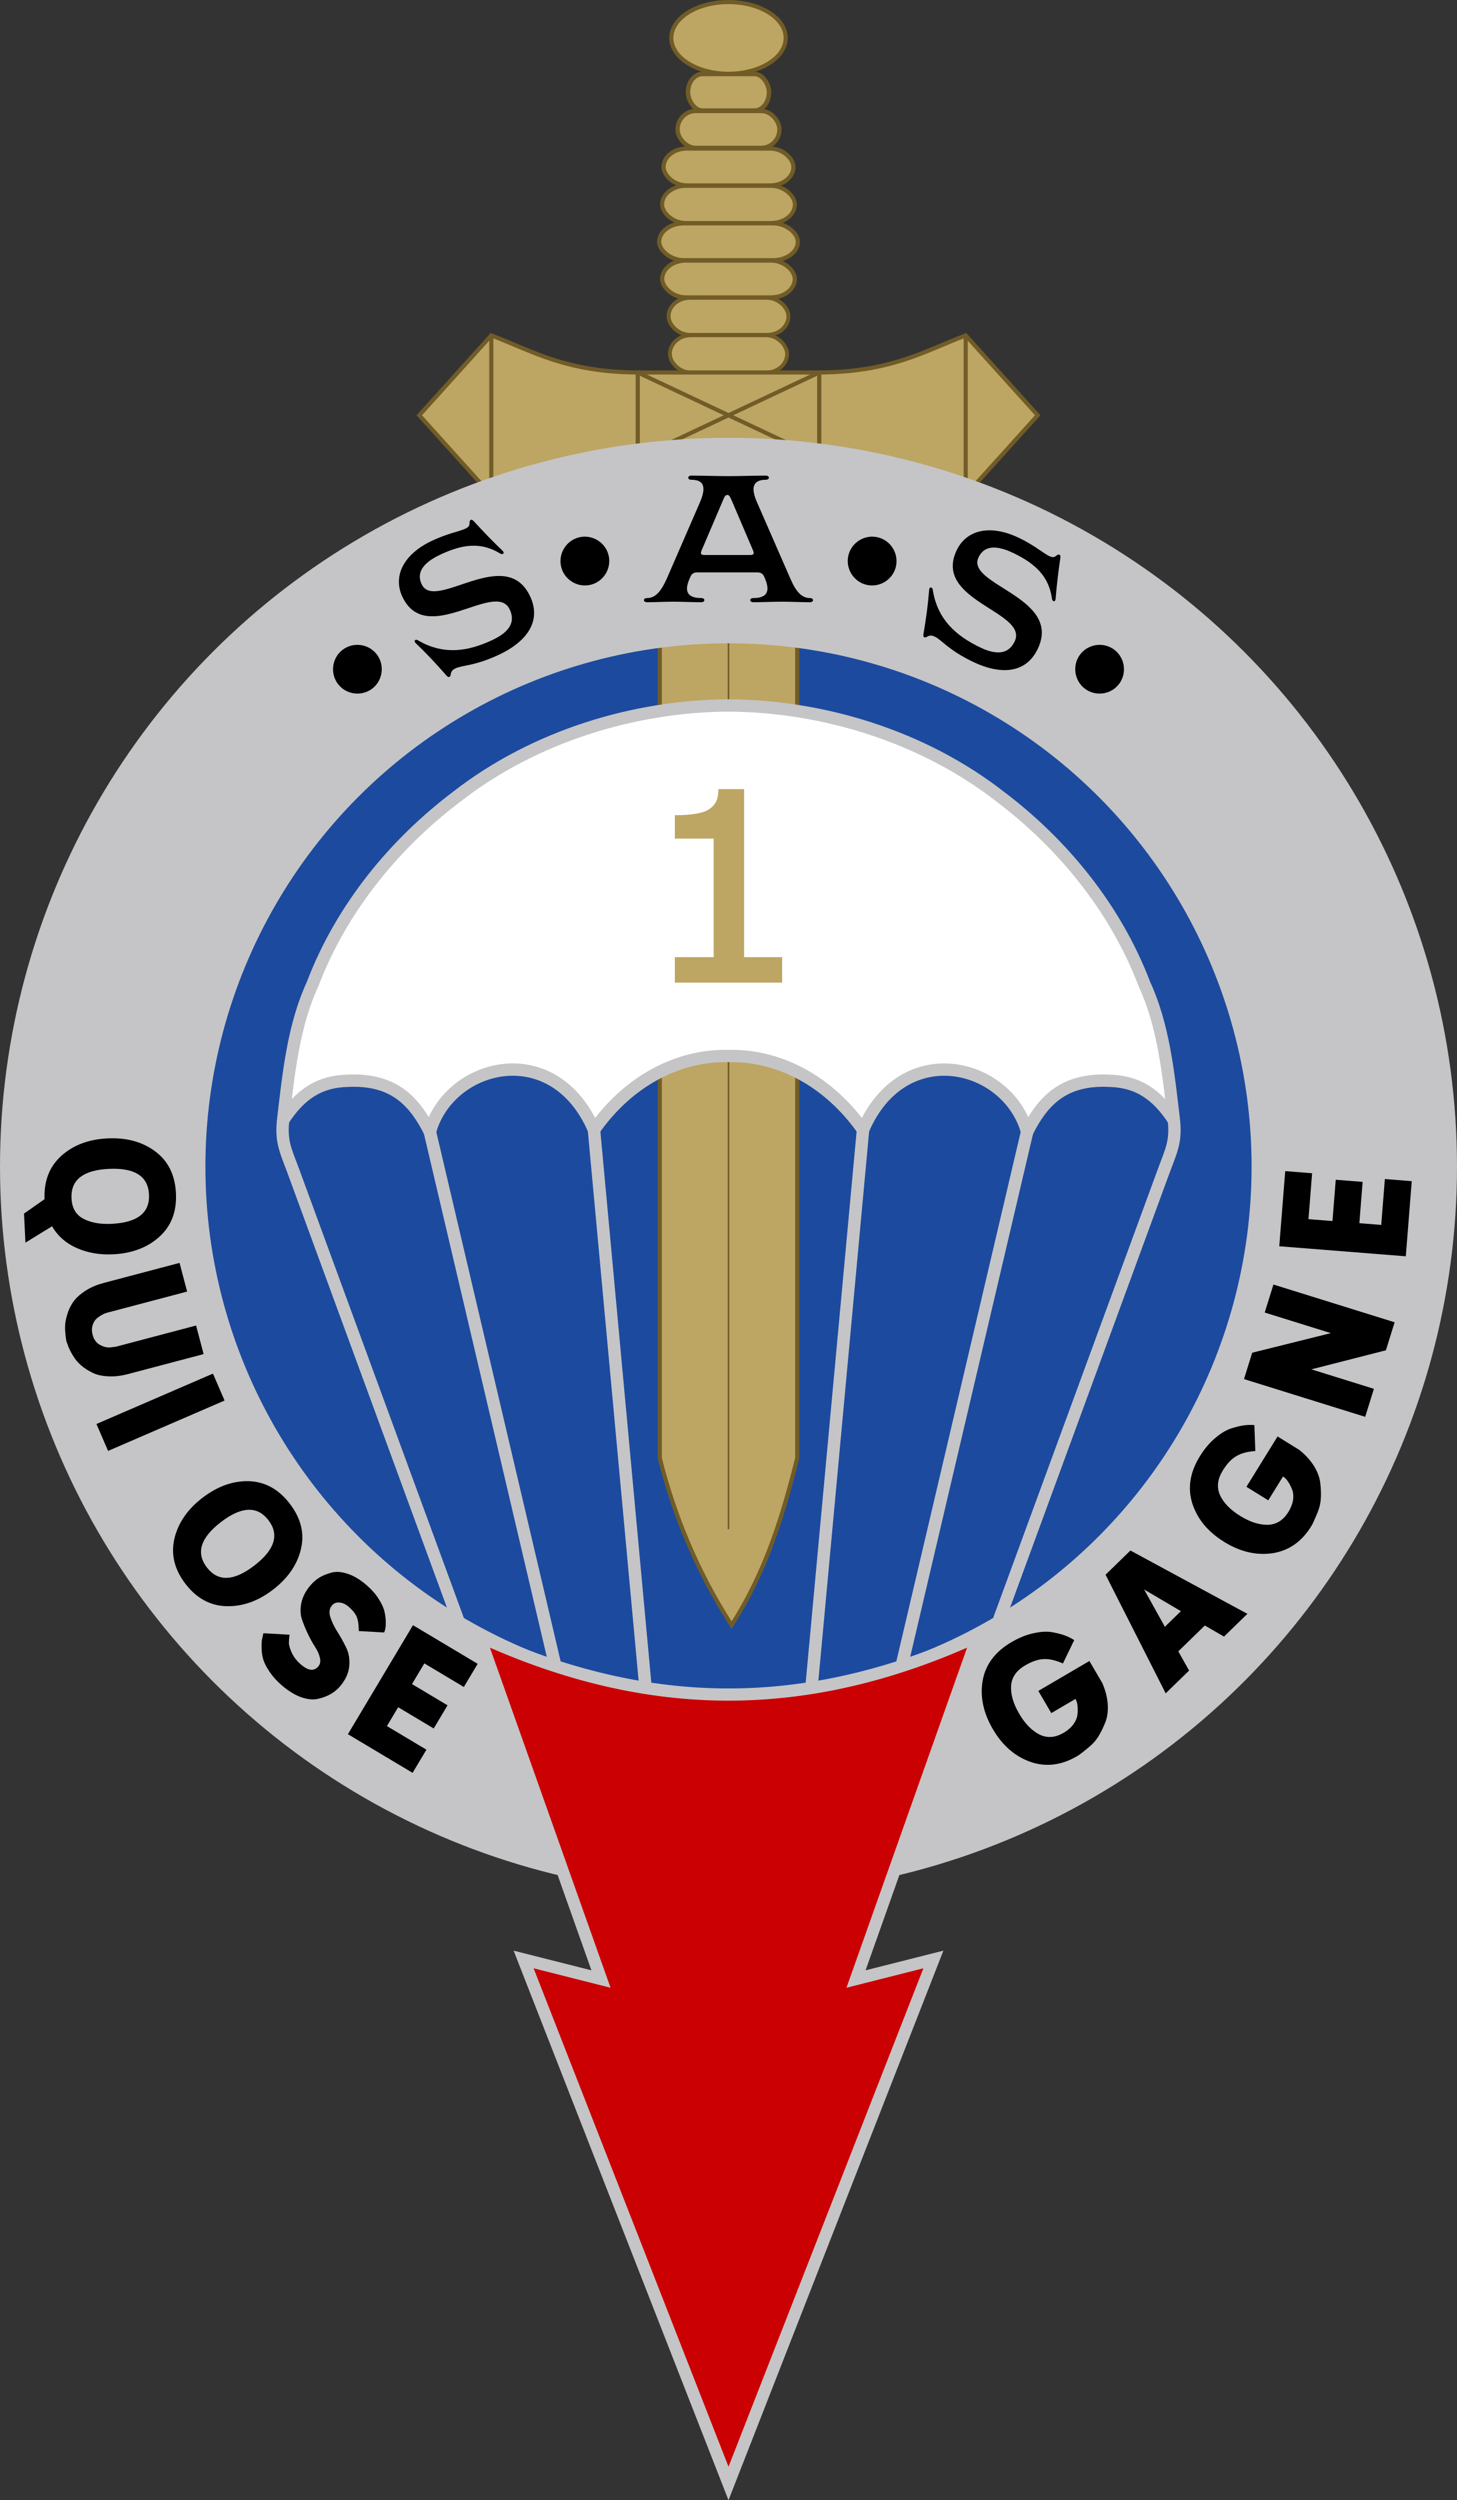 <?xml version="1.0" encoding="UTF-8" standalone="no"?>
<!-- Created with Inkscape (http://www.inkscape.org/) -->

<svg
   xmlns:dc="http://purl.org/dc/elements/1.1/"
   xmlns:cc="http://creativecommons.org/ns#"
   xmlns:rdf="http://www.w3.org/1999/02/22-rdf-syntax-ns#"
   xmlns:svg="http://www.w3.org/2000/svg"
   xmlns="http://www.w3.org/2000/svg"
   xmlns:sodipodi="http://sodipodi.sourceforge.net/DTD/sodipodi-0.dtd"
   xmlns:inkscape="http://www.inkscape.org/namespaces/inkscape"
   version="1.1"
   id="svg2"
   width="1772.686"
   height="3040.763"
   viewBox="0 0 1772.686 3040.763"
   sodipodi:docname="Insigne_du_1erRPIMA.svg"
   inkscape:version="0.92.4 (5da689c313, 2019-01-14)">
  <rect x="0" y="0" width="1772.686" height="3040.763" fill="#333333" stroke="none"/>
  <defs
     id="defs6" />
  <sodipodi:namedview
     pagecolor="#ffffff"
     bordercolor="#666666"
     borderopacity="1"
     objecttolerance="10"
     gridtolerance="10"
     guidetolerance="10"
     inkscape:pageopacity="0"
     inkscape:pageshadow="2"
     inkscape:window-width="1920"
     inkscape:window-height="1001"
     id="namedview4"
     showgrid="false"
     inkscape:pagecheckerboard="true"
     inkscape:zoom="0.31999999"
     inkscape:cx="1316.8165"
     inkscape:cy="1584.6115"
     inkscape:window-x="-9"
     inkscape:window-y="-9"
     inkscape:window-maximized="1"
     inkscape:current-layer="svg2"
     fit-margin-top="0"
     fit-margin-left="0"
     fit-margin-right="0"
     fit-margin-bottom="0" />
  <path
     style="opacity:1;fill:#cb0002;fill-opacity:1;stroke:none;stroke-width:29.459;stroke-miterlimit:4;stroke-dasharray:none;stroke-opacity:1"
     id="path953-6-3"
     ry="25.685"
     rx="75.049"
     cy="-530.622"
     cx="-3003.254"
     d=""
     inkscape:connector-curvature="0" />
  <g
     id="g3522"
     transform="matrix(5.37,0,0,5.37,-18464.493,-4687.875)" />
  <ellipse
     style="opacity:1;fill:#1c4a9e;fill-opacity:1;stroke:none;stroke-width:248.427;stroke-miterlimit:4;stroke-dasharray:none;stroke-opacity:1"
     id="path841-6"
     cx="893.492"
     cy="1418.823"
     rx="762.13"
     ry="751.605" />
  <g
     transform="translate(3076.913,-4036.962)"
     id="g75">
    <path
       sodipodi:nodetypes="ccc"
       inkscape:connector-curvature="0"
       id="path1742-5"
       d="m -2732.465,5399.513 c -2.845,26.506 3.504,37.403 12.526,61.981 l 206.707,563.148"
       style="fill:none;stroke:#c5c5c7;stroke-width:15;stroke-linecap:butt;stroke-linejoin:miter;stroke-miterlimit:4;stroke-dasharray:none;stroke-opacity:1" />
    <path
       inkscape:connector-curvature="0"
       id="path1744-1"
       d="m -2553.861,5413.616 153.446,653.067"
       style="fill:none;stroke:#c5c5c7;stroke-width:15.16;stroke-linecap:butt;stroke-linejoin:miter;stroke-miterlimit:4;stroke-dasharray:none;stroke-opacity:1"
       sodipodi:nodetypes="cc" />
    <path
       inkscape:connector-curvature="0"
       id="path1746-8"
       d="m -2354.232,5411.142 62.447,675.552"
       style="fill:none;stroke:#c5c5c7;stroke-width:15.16;stroke-linecap:butt;stroke-linejoin:miter;stroke-miterlimit:4;stroke-dasharray:none;stroke-opacity:1"
       sodipodi:nodetypes="cc" />
    <path
       sodipodi:nodetypes="ccc"
       inkscape:connector-curvature="0"
       id="path1742-6-2"
       d="m -1648.676,5399.513 c 2.845,26.506 -3.504,37.402 -12.526,61.981 l -206.707,563.148"
       style="fill:none;stroke:#c5c5c7;stroke-width:15;stroke-linecap:butt;stroke-linejoin:miter;stroke-miterlimit:4;stroke-dasharray:none;stroke-opacity:1" />
    <path
       inkscape:connector-curvature="0"
       id="path1744-2-3"
       d="m -1827.279,5413.616 -153.446,653.067"
       style="fill:none;stroke:#c5c5c7;stroke-width:15.16;stroke-linecap:butt;stroke-linejoin:miter;stroke-miterlimit:4;stroke-dasharray:none;stroke-opacity:1"
       sodipodi:nodetypes="cc" />
    <path
       inkscape:connector-curvature="0"
       id="path1746-3-2"
       d="m -2026.908,5411.142 -62.447,675.552"
       style="fill:none;stroke:#c5c5c7;stroke-width:15.16;stroke-linecap:butt;stroke-linejoin:miter;stroke-miterlimit:4;stroke-dasharray:none;stroke-opacity:1"
       sodipodi:nodetypes="cc" />
  </g>
  <rect
     style="opacity:1;fill:#bda663;fill-opacity:1;stroke:#715c27;stroke-width:4.65;stroke-miterlimit:4;stroke-dasharray:none;stroke-opacity:1"
     id="rect994-6-0-7-6-8-6"
     width="142.585"
     height="45.35"
     x="815.05"
     y="407.768"
     ry="22.675"
     rx="25.463" />
  <rect
     style="opacity:1;fill:#bda663;fill-opacity:1;stroke:#715c27;stroke-width:4.817;stroke-miterlimit:4;stroke-dasharray:none;stroke-opacity:1"
     id="rect994-2-91-2-6-1-5-9"
     width="145.85"
     height="45.183"
     x="813.418"
     y="362.143"
     ry="22.592"
     rx="26.046" />
  <rect
     style="opacity:1;fill:#bda663;fill-opacity:1;stroke:#715c27;stroke-width:5.137;stroke-miterlimit:4;stroke-dasharray:none;stroke-opacity:1"
     id="rect994-2-9-2-3-6-4-9-3"
     width="161.355"
     height="44.863"
     x="805.666"
     y="316.872"
     ry="22.432"
     rx="28.815" />
  <rect
     style="opacity:1;fill:#bda663;fill-opacity:1;stroke:#715c27;stroke-width:5.103;stroke-miterlimit:4;stroke-dasharray:none;stroke-opacity:1"
     id="rect994-2-9-4-1-2-3-7-3-2"
     width="168.703"
     height="44.897"
     x="801.991"
     y="271.6"
     ry="22.449"
     rx="30.128" />
  <rect
     style="opacity:1;fill:#bda663;fill-opacity:1;stroke:#715c27;stroke-width:4.858;stroke-miterlimit:4;stroke-dasharray:none;stroke-opacity:1"
     id="rect994-2-9-4-5-9-2-0-9-2-6"
     width="161.458"
     height="45.142"
     x="805.613"
     y="226.068"
     ry="22.571"
     rx="28.834" />
  <rect
     style="opacity:1;fill:#bda663;fill-opacity:1;stroke:#715c27;stroke-width:5.132;stroke-miterlimit:4;stroke-dasharray:none;stroke-opacity:1"
     id="rect994-2-9-4-5-3-3-3-1-1-2-8"
     width="158.024"
     height="44.868"
     x="807.331"
     y="180.671"
     ry="22.434"
     rx="28.22" />
  <rect
     style="opacity:1;fill:#bda663;fill-opacity:1;stroke:#715c27;stroke-width:5.191;stroke-miterlimit:4;stroke-dasharray:none;stroke-opacity:1"
     id="rect994-2-9-4-5-3-8-9-6-4-1-6-4"
     width="123.9"
     height="44.809"
     x="824.393"
     y="135"
     ry="22.404"
     rx="22.127" />
  <rect
     style="opacity:1;fill:#bda663;fill-opacity:1;stroke:#715c27;stroke-width:5.477;stroke-miterlimit:4;stroke-dasharray:none;stroke-opacity:1"
     id="rect994-2-9-4-5-3-8-4-0-7-4-2-6-1"
     width="98.588"
     height="44.523"
     x="837.048"
     y="89.983"
     ry="22.261"
     rx="17.606" />
  <ellipse
     style="opacity:1;fill:#bda663;fill-opacity:1;stroke:#715c27;stroke-width:5;stroke-miterlimit:4;stroke-dasharray:none;stroke-opacity:1"
     id="path1116-4-1-3-2-7-9"
     cx="886.343"
     cy="46.118"
     rx="69.576"
     ry="43.618" />
  <g
     id="g79"
     transform="translate(-361.657,-1584.258)">
    <g
       transform="translate(-5e-5)"
       id="g68">
      <path
         style="fill:#bda663;fill-opacity:1;stroke:#715c27;stroke-width:5;stroke-linecap:butt;stroke-linejoin:miter;stroke-miterlimit:4;stroke-dasharray:none;stroke-opacity:1"
         d="m 1164.379,2137.535 v 1220.113 c 16.939,67.696 45.096,137.513 87.371,203.088 42.275,-65.575 62.933,-135.392 79.871,-203.088 V 2137.535 c -55.747,0 -111.495,0 -167.242,0 z"
         id="path1401-6-1-9-2"
         inkscape:connector-curvature="0"
         sodipodi:nodetypes="cccccc" />
      <path
         style="fill:none;stroke:#715c27;stroke-width:2;stroke-linecap:butt;stroke-linejoin:miter;stroke-miterlimit:4;stroke-dasharray:none;stroke-opacity:1"
         d="m 1248,2135.063 v 1309"
         id="path1399-8-3-2-2"
         inkscape:connector-curvature="0"
         sodipodi:nodetypes="cc" />
    </g>
    <g
       id="g1397-3-4-9-4"
       transform="translate(4262,2353.063)">
      <path
         style="fill:#bda663;fill-opacity:1;stroke:#715c27;stroke-width:5;stroke-linecap:butt;stroke-linejoin:miter;stroke-miterlimit:4;stroke-dasharray:none;stroke-opacity:1"
         d="m -2637.77,-263.764 -87.625,-97.129 c -50.894,19.434 -90.716,44.57 -178.248,45.132 v 51.996 51.996 c 87.532,0.563 127.355,25.699 178.248,45.132 z"
         id="path947-4-0-9-4-4-8-6"
         inkscape:connector-curvature="0" />
      <path
         style="fill:#bda663;fill-opacity:1;stroke:#715c27;stroke-width:5;stroke-linecap:butt;stroke-linejoin:miter;stroke-miterlimit:4;stroke-dasharray:none;stroke-opacity:1"
         d="m -3390.23,-263.764 87.625,-97.129 c 50.894,19.434 90.716,44.57 178.248,45.132 v 51.996 51.996 c -87.532,0.563 -127.355,25.699 -178.248,45.132 z"
         id="path947-4-0-9-5-8-6-3-4"
         inkscape:connector-curvature="0" />
      <path
         style="fill:#bda663;fill-opacity:1;stroke:#715c27;stroke-width:5;stroke-linecap:butt;stroke-linejoin:miter;stroke-miterlimit:4;stroke-dasharray:none;stroke-opacity:1"
         d="m -3124.357,-315.76 h 220.714 v 103.992 h -220.714 z"
         id="path1386-3-3-0-6"
         inkscape:connector-curvature="0" />
      <path
         style="fill:none;stroke:#715c27;stroke-width:5;stroke-linecap:butt;stroke-linejoin:miter;stroke-miterlimit:4;stroke-dasharray:none;stroke-opacity:1"
         d="m -3124.357,-315.76 220.714,103.992"
         id="path1388-2-4-0-9"
         inkscape:connector-curvature="0" />
      <path
         style="fill:none;stroke:#715c27;stroke-width:5;stroke-linecap:butt;stroke-linejoin:miter;stroke-miterlimit:4;stroke-dasharray:none;stroke-opacity:1"
         d="m -2903.643,-315.76 -220.714,103.992"
         id="path1390-5-6-7-6"
         inkscape:connector-curvature="0" />
    </g>
  </g>
  <path
     style="fill:none;stroke:#715c27;stroke-width:5;stroke-linecap:butt;stroke-linejoin:miter;stroke-miterlimit:4;stroke-dasharray:none;stroke-opacity:1"
     d="M 597.738,407.913 V 602.17"
     id="path130"
     inkscape:connector-curvature="0" />
  <path
     style="fill:none;stroke:#715c27;stroke-width:5;stroke-linecap:butt;stroke-linejoin:miter;stroke-miterlimit:4;stroke-dasharray:none;stroke-opacity:1"
     d="M 1174.948,407.913 V 602.17"
     id="path130-4"
     inkscape:connector-curvature="0" />
  <g
     id="g67"
     transform="translate(3065.724,-4036.962)">
    <path
       id="path1740-3-1-0"
       d="m -2179.381,4894.946 c -113.839,0.591 -235.673,37.037 -330.438,110.82 -75.536,57.04 -140.193,135.13 -175.588,228.082 -23.196,50.227 -29.162,108.109 -35.869,165.664 20.683,-31.72 44.047,-47.459 79.232,-48.121 55.61,-2.559 80.69,25.216 99.371,62.225 22.821,-83.31 150.562,-116.475 199.629,-2.475 41.399,-59.039 101.812,-91.191 163.662,-89.867 61.85,-1.324 122.263,30.828 163.662,89.867 49.067,-114 176.808,-80.835 199.629,2.475 18.681,-37.008 43.761,-64.783 99.371,-62.225 35.185,0.662 58.549,16.401 79.232,48.121 -6.707,-57.555 -12.674,-115.438 -35.869,-165.664 -35.395,-92.952 -100.052,-171.042 -175.588,-228.082 -94.765,-73.783 -216.598,-110.229 -330.438,-110.82 z"
       style="fill:#ffffff;stroke:#c5c5c7;stroke-width:15;stroke-linecap:butt;stroke-linejoin:miter;stroke-miterlimit:4;stroke-dasharray:none;stroke-opacity:1"
       inkscape:connector-curvature="0" />
    <g
       aria-label="1"
       style="font-style:normal;font-variant:normal;font-weight:normal;font-stretch:normal;font-size:311.905px;line-height:1.25;font-family:'Swis721 Cn BT';-inkscape-font-specification:'Swis721 Cn BT';letter-spacing:0px;word-spacing:0px;fill:#bda663;fill-opacity:1;stroke:#bda663;stroke-width:7.798;stroke-opacity:1"
       id="text1712-2"
       transform="translate(-5e-5)">
      <path
         d="m -2118.005,5228.142 h -122.751 v -23.149 h 47.212 v -151.993 h -47.212 v -20.712 q 9.595,0 20.56,-1.523 10.965,-1.675 16.6,-4.721 7.006,-3.808 10.965,-9.595 4.112,-5.94 4.721,-15.839 h 23.606 v 204.383 h 46.298 z"
         style="font-style:normal;font-variant:normal;font-weight:normal;font-stretch:normal;font-family:sans-serif;-inkscape-font-specification:sans-serif;fill:#bda663;fill-opacity:1;stroke:#bda663;stroke-width:7.798;stroke-opacity:1"
         id="path81"
         inkscape:connector-curvature="0" />
    </g>
  </g>
  <circle
     style="opacity:1;fill:none;fill-opacity:1;stroke:#c5c5c7;stroke-width:249.916;stroke-miterlimit:4;stroke-dasharray:none;stroke-opacity:1"
     id="path841-6-4"
     cx="886.343"
     cy="1418.822"
     r="761.385" />
  <g
     aria-label="•S•A•S•"
     style="font-style:normal;font-variant:normal;font-weight:normal;font-stretch:normal;font-size:40px;line-height:1.25;font-family:'Swis721 Cn BT';-inkscape-font-specification:'Swis721 Cn BT';text-align:center;letter-spacing:0px;word-spacing:0px;text-anchor:middle;fill:#000000;fill-opacity:1;stroke:none"
     id="text291"
     transform="translate(3065.724,-4036.962)">
    <path
       d="m -2612.901,4874.506 c 12.953,-9.862 15.5,-28.669 5.638,-41.622 -9.862,-12.953 -28.669,-15.501 -41.622,-5.638 -12.953,9.862 -15.5,28.669 -5.638,41.622 9.862,12.953 28.669,15.5 41.622,5.638 z"
       style="font-style:normal;font-variant:normal;font-weight:600;font-stretch:normal;font-size:220px;font-family:Griffon;-inkscape-font-specification:'Griffon Semi-Bold';text-align:center;text-anchor:middle"
       id="path501"
       inkscape:connector-curvature="0" />
    <path
       d="m -2420.889,4761.938 c -29.938,-62.987 -115.721,19.438 -131.775,-14.341 -5.194,-10.928 -3.066,-23.876 22.169,-35.87 29.209,-13.883 50.68,-14.832 72.274,-2.199 2.137,1.42 3.215,1.639 4.407,1.072 0.795,-0.378 1.108,-1.257 0.635,-2.251 -0.378,-0.795 -0.567,-1.192 -1.342,-1.798 -11.976,-11.359 -23.639,-23.597 -34.715,-35.627 -1.446,-1.505 -2.514,-2.215 -3.508,-1.743 -0.994,0.472 -1.704,1.54 -1.733,3.016 0.319,3.746 -0.704,5.694 -5.274,7.866 -6.557,3.116 -21.863,5.763 -40.541,14.641 -35.964,17.094 -47.23,44.127 -35.803,68.17 29.277,61.596 113.291,-20.963 130.479,15.2 7.178,15.101 0.046,27.259 -20.419,36.987 -30.6,14.544 -59.905,18.486 -89.971,1.353 -2.137,-1.42 -3.215,-1.639 -4.407,-1.072 -0.795,0.378 -1.107,1.257 -0.635,2.251 0.283,0.596 0.567,1.192 1.342,1.798 13.327,12.665 25.368,25.698 37.106,39.119 1.54,1.704 2.514,2.215 3.707,1.649 0.994,-0.472 1.306,-1.352 1.534,-2.922 0.665,-3.726 1.981,-5.57 5.955,-7.458 8.544,-4.061 23.374,-2.584 53.775,-17.034 30.003,-14.261 52.041,-38.619 36.741,-70.808 z"
       style="font-style:normal;font-variant:normal;font-weight:600;font-stretch:normal;font-size:220px;font-family:Griffon;-inkscape-font-specification:'Griffon Semi-Bold';text-align:center;text-anchor:middle"
       id="path503"
       inkscape:connector-curvature="0" />
    <path
       d="m -2347.17,4748.201 c 15.826,-3.817 25.725,-20.01 21.908,-35.836 -3.817,-15.826 -20.01,-25.725 -35.836,-21.908 -15.826,3.817 -25.725,20.01 -21.908,35.836 3.817,15.826 20.01,25.725 35.836,21.908 z"
       style="font-style:normal;font-variant:normal;font-weight:600;font-stretch:normal;font-size:220px;font-family:Griffon;-inkscape-font-specification:'Griffon Semi-Bold';text-align:center;text-anchor:middle"
       id="path505"
       inkscape:connector-curvature="0" />
    <path
       d="m -2135.07,4740.355 c 2.2,5.06 3.08,9.02 3.08,12.32 0,7.92 -5.94,11.66 -17.38,11.66 -2.2,0 -3.52,1.1 -3.52,2.64 0,1.1 1.32,2.42 3.52,2.42 11.66,0 23.54,-0.66 35.2,-0.66 11.88,0 22.22,0.66 34.1,0.66 2.2,0 3.52,-1.32 3.52,-2.42 0,-1.54 -1.32,-2.64 -3.52,-2.64 -9.9,0 -16.94,-7.04 -24.2,-23.98 l -40.48,-92.62 c -2.86,-6.38 -4.18,-11.66 -4.18,-15.62 0,-8.14 5.5,-11.66 15.18,-11.66 1.98,0 3.52,-1.1 3.52,-2.64 0,-1.1 -1.54,-2.42 -3.52,-2.42 -16.28,0 -29.26,0.66 -45.54,0.66 -16.28,0 -29.26,-0.66 -45.54,-0.66 -2.2,0 -3.52,1.32 -3.52,2.42 0,1.54 1.32,2.64 3.52,2.64 9.68,0 14.96,3.3 14.96,11.44 0,3.96 -1.32,9.24 -4.18,15.84 l -40.26,92.62 c -7.48,16.94 -14.52,23.98 -24.42,23.98 -2.2,0 -3.52,1.1 -3.52,2.64 0,1.1 1.32,2.42 3.52,2.42 11.88,0 20.68,-0.66 32.56,-0.66 11.88,0 22,0.66 33.88,0.66 2.2,0 3.52,-1.32 3.52,-2.42 0,-1.54 -1.32,-2.64 -3.52,-2.64 -11.66,0 -17.6,-3.74 -17.6,-11.66 0,-3.3 1.1,-7.26 3.3,-12.32 l 0.88,-1.98 c 1.54,-3.52 3.96,-5.28 8.36,-5.28 h 73.04 c 4.4,0 6.82,1.76 8.36,5.28 z m -14.52,-34.1 c 0.44,1.1 0.88,2.2 0.88,3.08 0,1.98 -1.54,2.64 -4.18,2.64 h -55.66 c -2.86,0 -4.4,-0.66 -4.4,-2.64 0,-0.88 0.44,-1.98 0.88,-3.08 l 25.74,-60.28 c 2.2,-5.5 3.3,-7.04 5.5,-7.04 2.2,0 3.08,1.54 5.5,7.04 z"
       style="font-style:normal;font-variant:normal;font-weight:600;font-stretch:normal;font-size:220px;font-family:Griffon;-inkscape-font-specification:'Griffon Semi-Bold';text-align:center;text-anchor:middle"
       id="path507"
       inkscape:connector-curvature="0" />
    <path
       d="m -2011.591,4748.202 c 15.826,3.817 32.019,-6.082 35.836,-21.908 3.817,-15.826 -6.082,-32.019 -21.908,-35.836 -15.826,-3.817 -32.019,6.082 -35.836,21.908 -3.817,15.826 6.082,32.019 21.908,35.836 z"
       style="font-style:normal;font-variant:normal;font-weight:600;font-stretch:normal;font-size:220px;font-family:Griffon;-inkscape-font-specification:'Griffon Semi-Bold';text-align:center;text-anchor:middle"
       id="path509"
       inkscape:connector-curvature="0" />
    <path
       d="m -1803.062,4826.013 c 29.938,-62.987 -88.144,-77.458 -72.089,-111.237 5.194,-10.928 16.578,-17.454 41.812,-5.46 29.209,13.883 43.503,29.933 47.342,54.655 0.248,2.554 0.759,3.527 1.951,4.094 0.795,0.378 1.674,0.065 2.146,-0.928 0.378,-0.795 0.567,-1.192 0.547,-2.176 1.246,-16.459 3.371,-33.23 5.705,-49.416 0.254,-2.072 0.13,-3.348 -0.864,-3.821 -0.994,-0.472 -2.27,-0.348 -3.433,0.561 -2.703,2.612 -4.859,3.049 -9.43,0.877 -6.557,-3.116 -18.274,-13.314 -36.952,-22.191 -35.964,-17.094 -64.041,-8.759 -75.468,15.283 -29.277,61.596 87.792,74.611 70.604,110.774 -7.178,15.101 -21.108,17.249 -41.574,7.521 -30.599,-14.544 -52.161,-34.779 -57.861,-68.911 -0.248,-2.554 -0.759,-3.527 -1.951,-4.094 -0.795,-0.378 -1.674,-0.065 -2.147,0.928 -0.283,0.596 -0.567,1.192 -0.547,2.176 -1.405,18.332 -3.909,35.898 -6.904,53.474 -0.348,2.27 -0.13,3.348 1.062,3.915 0.994,0.472 1.873,0.159 3.234,-0.655 3.309,-1.837 5.57,-1.981 9.544,-0.092 8.544,4.061 16.763,16.493 47.164,30.942 30.003,14.261 62.807,15.968 78.106,-16.221 z"
       style="font-style:normal;font-variant:normal;font-weight:600;font-stretch:normal;font-size:220px;font-family:Griffon;-inkscape-font-specification:'Griffon Semi-Bold';text-align:center;text-anchor:middle"
       id="path511"
       inkscape:connector-curvature="0" />
    <path
       d="m -1745.861,4874.506 c 12.953,9.862 31.76,7.315 41.622,-5.638 9.862,-12.953 7.315,-31.76 -5.638,-41.622 -12.953,-9.862 -31.76,-7.315 -41.622,5.638 -9.862,12.953 -7.315,31.76 5.638,41.622 z"
       style="font-style:normal;font-variant:normal;font-weight:600;font-stretch:normal;font-size:220px;font-family:Griffon;-inkscape-font-specification:'Griffon Semi-Bold';text-align:center;text-anchor:middle"
       id="path513"
       inkscape:connector-curvature="0" />
  </g>
  <path
     style="fill:#cb0002;fill-opacity:1;stroke:#c5c5c7;stroke-width:14.844;stroke-linecap:butt;stroke-linejoin:miter;stroke-miterlimit:4;stroke-dasharray:none;stroke-opacity:1"
     d="m 583.263,1989.993 147.938,416.919 -94.142,-23.795 249.285,637.273 249.284,-637.273 -94.142,23.795 147.938,-416.919 c -103.896,47.785 -204.872,71.009 -303.08,70.927 -98.208,0.082 -199.185,-23.142 -303.08,-70.927 z"
     id="path843-6-8"
     inkscape:connector-curvature="0" />
  <g
     id="text969"
     style="font-style:normal;font-variant:normal;font-weight:normal;font-stretch:normal;font-size:174.548px;line-height:1.25;font-family:'Swis721 Cn BT';-inkscape-font-specification:'Swis721 Cn BT';text-align:center;letter-spacing:0px;word-spacing:0px;text-anchor:middle;fill:#000000;fill-opacity:1;stroke:none;stroke-width:4.364"
     aria-label="QUI OSE               GAGNE"
     transform="translate(3.8806152e-5,-3.9123535e-5)">
    <path
       inkscape:connector-curvature="0"
       id="path1104"
       style="font-size:266.667px;letter-spacing:20px"
       d="m 137.594,1525.491 q -24.451,1.176 -44.299,-7.647 -19.848,-8.823 -29.951,-26.457 l -32.413,19.939 -1.701,-35.376 24.97,-17.495 q -1.328,-33.047 20.408,-52.734 21.872,-19.563 56.207,-21.213 34.595,-1.663 58.12,15.847 23.531,17.64 25.132,50.935 1.601,33.295 -20.141,52.851 -21.736,19.686 -56.331,21.35 z m 43.698,-72.625 q -1.613,-33.555 -48.825,-31.285 -47.081,2.264 -45.468,35.819 0.844,17.558 14.225,24.736 13.517,7.302 34.587,6.289 47.081,-2.264 45.48,-35.559 z" />
    <path
       inkscape:connector-curvature="0"
       id="path1106"
       style="font-size:266.667px;letter-spacing:20px"
       d="m 80.903,1631.661 q -0.266,-1.007 -0.579,-3.214 -0.406,-2.047 -0.928,-8.104 -0.522,-6.057 0.129,-11.751 0.777,-5.727 3.454,-13.437 2.836,-7.617 7.649,-13.871 4.972,-6.161 14.086,-11.935 9.24,-5.807 21.703,-9.099 l 92.027,-24.305 9.21,34.872 -97.44,25.735 q -1.007,0.266 -2.61,0.824 -1.477,0.525 -5.081,2.689 -3.603,2.164 -6.252,4.883 -2.489,2.812 -3.877,7.758 -1.261,4.912 0.235,10.577 2.394,9.064 9.389,12.604 7.028,3.665 12.986,2.765 l 6.116,-0.807 97.44,-25.735 9.177,34.746 -92.027,24.305 q -12.337,3.258 -23.24,2.771 -10.869,-0.361 -18.335,-3.642 -7.34,-3.314 -13.434,-8.034 -5.969,-4.753 -9.639,-9.979 -3.544,-5.259 -5.848,-9.903 -2.304,-4.644 -3.135,-7.791 z" />
    <path
       inkscape:connector-curvature="0"
       id="path1108"
       style="font-size:266.667px;letter-spacing:20px"
       d="m 117.339,1731.872 141.746,-61.284 14.158,32.748 -141.746,61.284 z" />
    <path
       inkscape:connector-curvature="0"
       id="path1110"
       style="font-size:266.667px;letter-spacing:20px"
       d="m 302.981,1801.443 q 29.31,0.969 49.612,27.406 20.302,26.438 13.594,54.901 -6.629,28.567 -34.099,49.662 -27.264,20.936 -56.859,20.023 -29.413,-0.889 -49.556,-27.12 -20.143,-26.231 -13.491,-54.98 6.835,-28.725 34.099,-49.662 27.47,-21.095 56.701,-20.229 z m -34.202,49.741 q -37.384,28.708 -17.082,55.146 20.302,26.438 57.686,-2.271 37.488,-28.788 17.186,-55.225 -20.302,-26.438 -57.79,2.35 z" />
    <path
       inkscape:connector-curvature="0"
       id="path1112"
       style="font-size:266.667px;letter-spacing:20px"
       d="m 320.503,1986.321 31.798,1.84 q -0.858,5.971 -0.819,10.307 0.222,4.323 3.637,11.921 3.5,7.5 10.987,13.971 13.299,11.494 21.132,2.431 3.491,-4.039 2.006,-10.485 -1.4,-6.545 -5.961,-13.413 -4.477,-6.967 -8.832,-16.066 -4.355,-9.099 -7.312,-18.023 -2.774,-8.937 -0.342,-19.915 2.432,-10.978 11.287,-21.223 4.513,-5.221 10.248,-8.87 5.919,-3.662 14.515,-6.042 8.682,-2.478 19.937,1.226 11.34,3.606 23.26,13.908 9.26,8.004 14.802,16.924 5.627,8.822 7.053,15.734 1.511,6.814 1.473,12.632 0.06,5.904 -0.828,8.922 l -1.143,3.314 -30.866,-1.723 q 0.004,-11.355 -2.556,-17.354 -2.56,-5.999 -9.653,-12.129 -5.418,-4.683 -11.178,-5.187 -5.675,-0.602 -9.166,3.437 -4.683,5.418 -2.231,13.733 2.55,8.4 8.302,17.674 5.936,9.261 11.034,19.691 5.098,10.43 3.803,23.079 -1.196,12.734 -11.584,24.753 -4.513,5.221 -10.982,8.923 -6.286,3.688 -15.362,5.826 -8.991,2.039 -20.64,-2.006 -11.564,-4.143 -23.681,-14.616 -8.669,-7.493 -14.355,-15.849 -5.686,-8.356 -7.708,-14.579 -2.022,-6.223 -2.288,-13.681 -0.167,-7.373 0.327,-10.732 0.678,-3.373 1.884,-8.353 z" />
    <path
       inkscape:connector-curvature="0"
       id="path1114"
       style="font-size:266.667px;letter-spacing:20px"
       d="m 470.745,2099.261 48.071,28.706 -16.823,28.172 -78.702,-46.997 79.174,-132.587 78.702,46.997 -16.823,28.172 -48.071,-28.706 -15.02,25.154 43.264,25.835 -16.823,28.172 -43.264,-25.835 z" />
    <path
       inkscape:connector-curvature="0"
       id="path1116"
       style="font-size:266.667px;letter-spacing:50px"
       d="m 1230.648,1997.172 q 14.045,-8.225 27.518,-10.985 13.52,-2.938 23.524,-0.8 10.051,1.96 15.697,4.388 5.759,2.361 9.55,4.97 l -13.701,28.394 q -13.469,-5.994 -23.637,-5.321 -10.121,0.495 -22.369,7.668 -16.067,9.409 -17.081,24.942 -0.901,15.466 9.89,33.893 10.528,17.977 24.543,25.161 14.062,7.005 29.455,-2.01 7.64,-4.474 11.923,-10.302 4.217,-5.94 4.808,-11.115 0.703,-5.24 0.349,-9.711 -0.308,-4.648 -1.372,-7.496 l -1.223,-2.603 -29.438,17.24 -15.792,-26.966 62.134,-36.388 15.792,26.966 q 5.731,13.393 6.558,25.885 0.762,12.38 -3.046,21.853 -3.695,9.407 -8.172,16.707 -4.365,7.234 -11.169,12.878 -6.692,5.579 -9.528,7.693 -2.658,2.16 -5.242,3.674 -28.764,16.845 -57.02,6.987 -28.21,-10.037 -45.582,-39.699 -17.503,-29.887 -12.436,-59.111 5.18,-29.289 35.067,-46.792 z" />
    <path
       inkscape:connector-curvature="0"
       id="path1118"
       style="font-size:266.667px;letter-spacing:50px"
       d="m 1345.102,1915.17 30.237,-29.419 142.313,76.995 -28.464,27.694 -23.296,-13.487 -32.29,31.417 13.123,23.384 -28.464,27.694 z m 46.899,17.954 25.253,45.373 19.505,-18.977 z" />
    <path
       inkscape:connector-curvature="0"
       id="path1120"
       style="font-size:266.667px;letter-spacing:50px"
       d="m 1459.864,1771.087 q 8.564,-13.841 19.18,-22.584 10.573,-8.923 20.416,-11.714 9.8,-2.97 15.926,-3.467 6.194,-0.608 10.765,-0.076 l 1.178,31.505 q -14.709,1.005 -23.38,6.358 -8.713,5.174 -16.181,17.243 -9.797,15.834 -3.425,30.035 6.44,14.091 24.6,25.326 17.716,10.962 33.464,10.752 15.705,-0.389 25.091,-15.558 4.659,-7.529 5.717,-14.684 0.947,-7.223 -0.952,-12.073 -1.831,-4.96 -4.235,-8.745 -2.447,-3.964 -4.72,-5.983 l -2.299,-1.729 -17.95,29.011 -26.575,-16.442 37.886,-61.232 26.575,16.442 q 11.332,9.155 17.908,19.808 6.466,10.585 7.533,20.738 1.136,10.043 0.595,18.589 -0.472,8.435 -3.845,16.608 -3.304,8.062 -4.821,11.257 -1.338,3.153 -2.914,5.7 -17.538,28.346 -47.124,32.855 -29.628,4.33 -58.86,-13.757 -29.454,-18.224 -38.649,-46.421 -9.127,-28.308 9.097,-57.762 z" />
    <path
       inkscape:connector-curvature="0"
       id="path1122"
       style="font-size:266.667px;letter-spacing:50px"
       d="m 1549.343,1562.256 147.444,45.914 -10.607,34.064 -90.679,23.176 76.084,23.692 -10.607,34.064 -147.444,-45.914 9.988,-32.075 95.649,-23.811 -80.435,-25.047 z" />
    <path
       inkscape:connector-curvature="0"
       id="path1124"
       style="letter-spacing:50px"
       d="m 1680.501,1489.755 4.424,-55.815 32.71,2.592 -7.242,91.38 -153.944,-12.201 7.242,-91.38 32.71,2.592 -4.424,55.815 29.205,2.315 3.981,-50.233 32.71,2.592 -3.981,50.233 z" />
  </g>
</svg>
